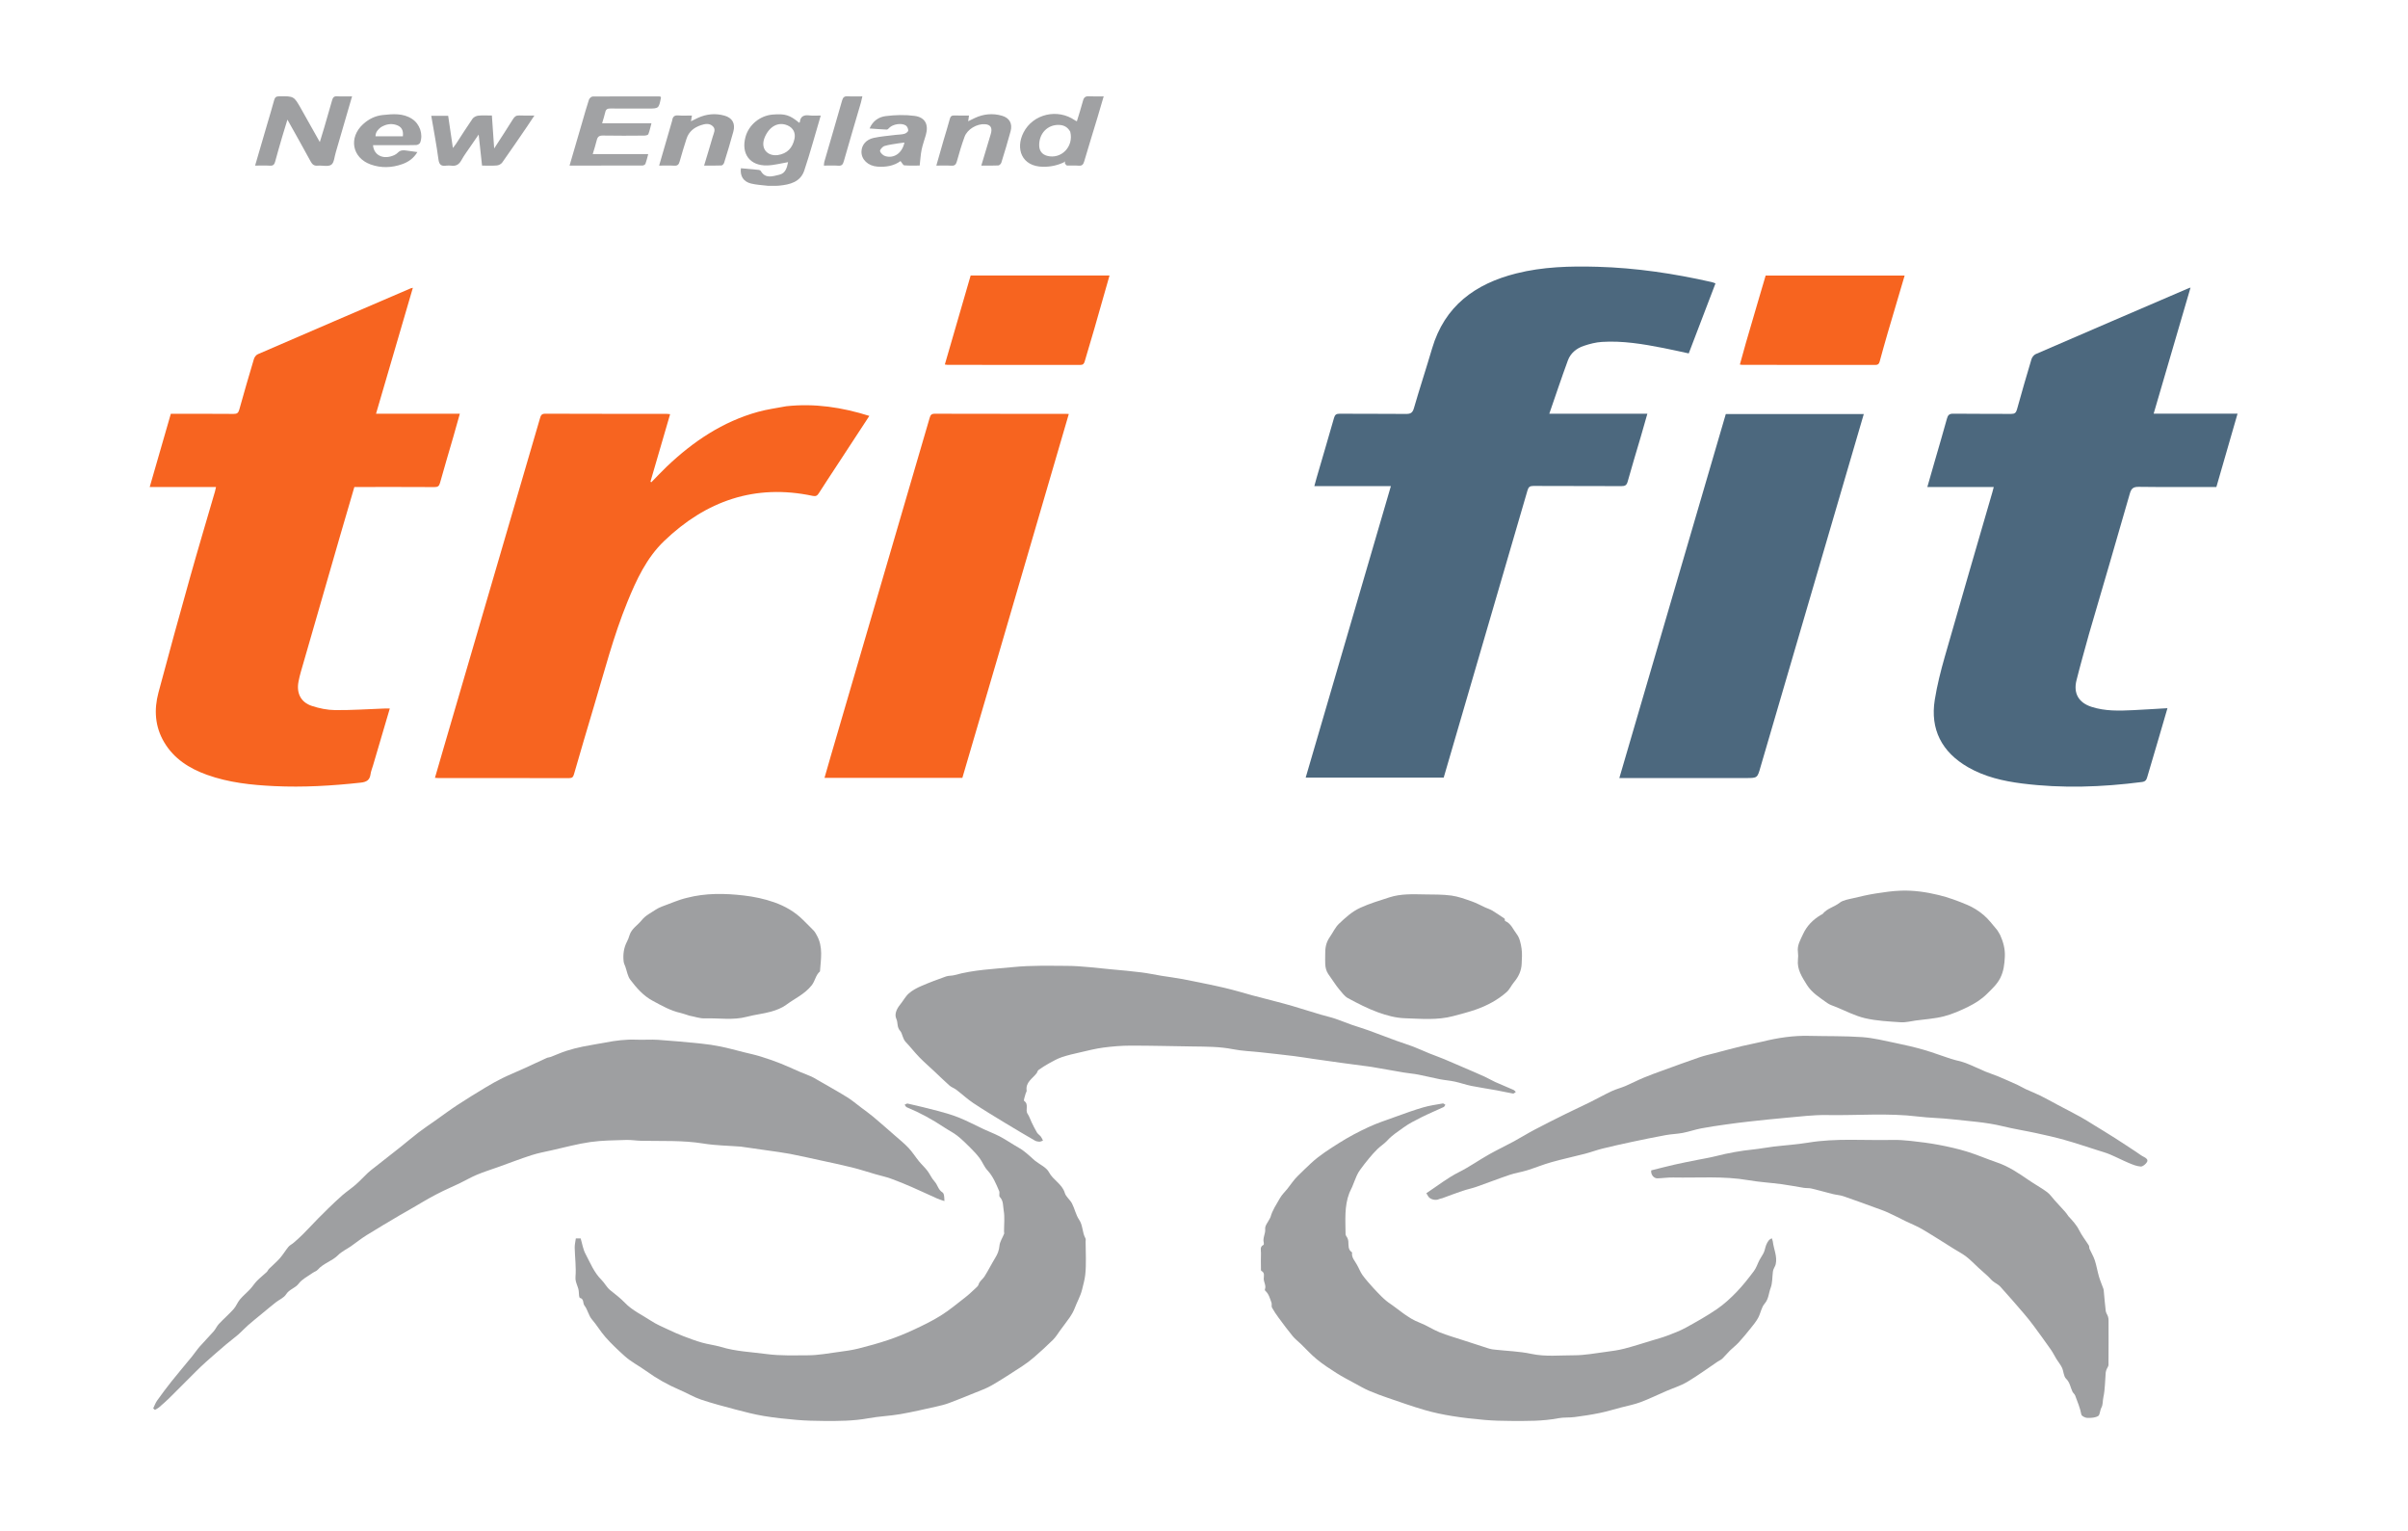 <svg version="1.1" id="Layer_1" xmlns="http://www.w3.org/2000/svg" xmlns:xlink="http://www.w3.org/1999/xlink" x="0px" y="0px"
	 width="100%" viewBox="0 0 2502 1590" enable-background="new 0 0 2502 1590" xml:space="preserve">
<path fill="#4C687E" opacity="1" stroke="none" 
	d="
M1535.443,686.472 
	C1523.567,727.07 1511.839,767.292 1500.052,807.718 
	C1452.296,807.718 1404.745,807.718 1356.649,807.718 
	C1386.174,706.742 1415.604,606.09 1445.187,504.916 
	C1418.585,504.916 1392.48,504.916 1365.651,504.916 
	C1366.526,501.703 1367.206,499.04 1367.975,496.404 
	C1374.025,475.653 1380.161,454.927 1386.083,434.14 
	C1387.012,430.88 1388.337,429.718 1391.87,429.747 
	C1414.868,429.931 1437.87,429.712 1460.867,429.948 
	C1465.556,429.997 1467.7,428.872 1469.102,424.025 
	C1475.104,403.272 1481.872,382.742 1487.974,362.016 
	C1500.978,317.85 1532.672,294.799 1575.375,284.022 
	C1603.107,277.023 1631.394,276.32 1659.74,277.105 
	C1699.975,278.218 1739.604,284.155 1778.812,293.072 
	C1779.91,293.322 1780.951,293.815 1782.46,294.352 
	C1773.182,318.624 1764.001,342.646 1754.659,367.09 
	C1745.819,365.198 1737.124,363.205 1728.374,361.491 
	C1707.269,357.357 1686.055,353.786 1664.451,355.152 
	C1658.075,355.555 1651.631,357.222 1645.545,359.276 
	C1638.048,361.806 1631.867,366.794 1629.089,374.358 
	C1622.461,392.398 1616.39,410.642 1609.771,429.735 
	C1644.469,429.735 1677.693,429.735 1711.674,429.735 
	C1709.252,438.208 1707.071,446.001 1704.795,453.766 
	C1700.26,469.241 1695.512,484.657 1691.217,500.199 
	C1690.156,504.039 1688.49,504.957 1684.719,504.937 
	C1654.22,504.777 1623.719,504.923 1593.221,504.75 
	C1589.5,504.729 1588.116,505.973 1587.124,509.388 
	C1570.02,568.312 1552.792,627.2 1535.443,686.472 
z"/>
<path fill="#F76420" opacity="1" stroke="none" 
	d="
M212.983,505.847 
	C193.838,505.847 175.192,505.847 155.56,505.847 
	C162.911,480.356 170.108,455.403 177.48,429.84 
	C179.201,429.84 180.986,429.84 182.772,429.84 
	C202.767,429.84 222.763,429.745 242.756,429.931 
	C246.23,429.963 247.658,428.939 248.588,425.598 
	C253.492,407.984 258.579,390.418 263.831,372.905 
	C264.405,370.988 266.09,368.706 267.846,367.945 
	C320.787,345.013 373.801,322.249 426.808,299.47 
	C427.248,299.281 427.748,299.232 428.981,298.934 
	C416.196,342.629 403.537,385.89 390.702,429.755 
	C419.856,429.755 448.421,429.755 477.786,429.755 
	C475.365,438.339 473.17,446.286 470.88,454.206 
	C466.308,470.018 461.568,485.783 457.176,501.644 
	C456.237,505.035 454.804,505.953 451.381,505.932 
	C425.555,505.777 399.728,505.847 373.901,505.847 
	C372.085,505.847 370.269,505.847 368.197,505.847 
	C363.274,522.665 358.382,539.217 353.586,555.796 
	C339.914,603.064 326.271,650.34 312.654,697.624 
	C311.642,701.135 310.768,704.703 310.106,708.296 
	C307.938,720.067 312.598,729.461 323.966,733.234 
	C331.746,735.816 340.186,737.528 348.35,737.605 
	C365.304,737.765 382.27,736.572 399.232,735.954 
	C401.024,735.888 402.821,735.945 405.01,735.945 
	C399.132,755.9 393.359,775.495 387.588,795.091 
	C386.696,798.121 385.421,801.102 385.004,804.197 
	C384.175,810.34 380.782,812.283 374.825,812.938 
	C344.983,816.216 315.099,817.965 285.089,816.548 
	C261.26,815.422 237.603,812.928 214.971,804.776 
	C196.698,798.193 180.79,788.19 170.595,771.006 
	C160.949,754.745 159.901,737.151 164.651,719.34 
	C175.315,679.356 186.305,639.457 197.494,599.617 
	C205.854,569.849 214.736,540.227 223.37,510.536 
	C223.771,509.158 224.023,507.737 224.457,505.847 
	C220.439,505.847 216.96,505.847 212.983,505.847 
z"/>
<path fill="#4C687E" opacity="1" stroke="none" 
	d="
M2170.538,658.552 
	C2166.081,674.811 2161.561,690.642 2157.556,706.602 
	C2154.179,720.056 2159.71,729.821 2173.016,734.165 
	C2187.204,738.796 2201.909,738.354 2216.568,737.644 
	C2228.177,737.081 2239.776,736.319 2252.07,735.606 
	C2248.509,747.81 2245.155,759.391 2241.749,770.957 
	C2238.181,783.077 2234.496,795.164 2231.014,807.309 
	C2230.158,810.294 2229.067,811.819 2225.5,812.281 
	C2184.046,817.64 2142.545,819.085 2101,813.814 
	C2081.449,811.334 2062.319,806.952 2044.97,796.993 
	C2017.551,781.254 2005.395,757.512 2010.299,726.92 
	C2012.713,711.86 2016.488,696.944 2020.675,682.256 
	C2036.948,625.178 2053.635,568.218 2070.161,511.212 
	C2070.615,509.648 2070.998,508.062 2071.573,505.881 
	C2048.45,505.881 2025.874,505.881 2002.571,505.881 
	C2005.171,496.809 2007.573,488.383 2009.999,479.965 
	C2014.328,464.948 2018.789,449.968 2022.922,434.899 
	C2023.958,431.124 2025.355,429.65 2029.603,429.712 
	C2049.594,430.002 2069.594,429.738 2089.587,429.934 
	C2093.283,429.97 2094.742,428.795 2095.712,425.289 
	C2100.544,407.825 2105.57,390.413 2110.789,373.062 
	C2111.402,371.026 2113.269,368.643 2115.163,367.822 
	C2167.648,345.077 2220.211,322.513 2272.764,299.925 
	C2273.511,299.604 2274.288,299.352 2276.047,298.697 
	C2263.197,342.618 2250.553,385.835 2237.726,429.679 
	C2266.796,429.679 2295.339,429.679 2324.893,429.679 
	C2317.427,455.536 2310.179,480.638 2302.9,505.848 
	C2275.789,505.848 2249.135,506.045 2222.488,505.688 
	C2216.873,505.613 2214.575,507.075 2212.999,512.583 
	C2199.092,561.171 2184.844,609.662 2170.538,658.552 
z"/>
<path fill="#F76420" opacity="1" stroke="none" 
	d="
M816.93,421.966 
	C846.643,418.745 874.99,423.083 903.278,432.011 
	C891.501,450.001 880.027,467.526 868.555,485.053 
	C862.631,494.105 856.633,503.11 850.841,512.246 
	C849.23,514.787 847.792,515.789 844.508,515.09 
	C784.437,502.303 733.482,520.301 690.056,561.965 
	C671.801,579.479 661.323,602.119 651.893,625.192 
	C637.457,660.514 627.996,697.431 617.05,733.868 
	C610.022,757.264 603.177,780.715 596.396,804.183 
	C595.58,807.007 594.613,808.247 591.391,808.239 
	C545.906,808.122 500.42,808.16 454.934,808.151 
	C454.117,808.151 453.3,808.041 451.922,807.941 
	C455.133,796.895 458.253,786.109 461.404,775.333 
	C494.626,661.738 527.855,548.145 561.059,434.545 
	C561.882,431.73 562.534,429.707 566.482,429.725 
	C608.468,429.912 650.455,429.838 692.442,429.854 
	C693.563,429.854 694.685,430.045 696.279,430.19 
	C689.414,453.743 682.637,476.99 675.861,500.236 
	C676.155,500.471 676.449,500.705 676.743,500.939 
	C682.08,495.506 687.266,489.916 692.778,484.668 
	C720.147,458.613 750.836,437.952 787.672,427.772 
	C797.088,425.17 806.868,423.886 816.93,421.966 
z"/>
<path fill="#9E9FA1" opacity="1" stroke="none" 
	d="
M170.841,1456.921 
	C168.686,1458.674 166.982,1460.445 165.089,1461.983 
	C163.853,1462.988 162.342,1463.655 160.953,1464.473 
	C160.369,1463.941 159.784,1463.408 159.199,1462.876 
	C160.513,1460.192 161.494,1457.271 163.205,1454.87 
	C168.08,1448.025 173.105,1441.274 178.345,1434.705 
	C185.256,1426.041 192.462,1417.612 199.473,1409.026 
	C202.243,1405.634 204.655,1401.939 207.539,1398.654 
	C212.25,1393.289 217.319,1388.238 222.025,1382.868 
	C224.084,1380.517 225.321,1377.427 227.453,1375.163 
	C232.413,1369.899 237.917,1365.137 242.747,1359.764 
	C245.378,1356.836 246.744,1352.791 249.293,1349.765 
	C252.56,1345.887 256.555,1342.634 260.021,1338.911 
	C262.512,1336.236 264.443,1333.03 266.999,1330.43 
	C270.174,1327.199 273.785,1324.401 277.103,1321.302 
	C278.072,1320.396 278.536,1318.959 279.482,1318.017 
	C283.232,1314.283 287.33,1310.867 290.821,1306.913 
	C294.075,1303.226 296.567,1298.876 299.709,1295.078 
	C301.134,1293.356 303.411,1292.368 305.137,1290.859 
	C308.401,1288.008 311.664,1285.138 314.716,1282.066 
	C320.083,1276.665 325.261,1271.077 330.575,1265.623 
	C334.009,1262.098 337.492,1258.617 341.046,1255.213 
	C345.876,1250.589 350.661,1245.903 355.714,1241.532 
	C360.237,1237.621 365.266,1234.293 369.762,1230.354 
	C374.19,1226.473 378.162,1222.076 382.463,1218.044 
	C384.658,1215.987 387.119,1214.211 389.49,1212.347 
	C398.476,1205.279 407.505,1198.265 416.459,1191.157 
	C422.678,1186.221 428.692,1181.019 435.002,1176.204 
	C440.607,1171.928 446.493,1168.019 452.256,1163.95 
	C459.951,1158.517 467.508,1152.875 475.379,1147.71 
	C484.953,1141.428 494.731,1135.449 504.539,1129.534 
	C510.224,1126.104 516.022,1122.814 521.983,1119.9 
	C529.237,1116.354 536.738,1113.318 544.091,1109.972 
	C552.109,1106.325 560.065,1102.542 568.088,1098.905 
	C569.368,1098.325 570.908,1098.342 572.234,1097.836 
	C577.645,1095.77 582.931,1093.337 588.431,1091.556 
	C594.031,1089.743 599.781,1088.311 605.549,1087.119 
	C613.33,1085.511 621.209,1084.388 629.013,1082.885 
	C639.707,1080.824 650.426,1079.477 661.368,1079.939 
	C668.854,1080.256 676.392,1079.583 683.857,1080.088 
	C698.702,1081.094 713.527,1082.476 728.333,1083.968 
	C735.248,1084.664 742.161,1085.687 748.966,1087.09 
	C757.029,1088.752 764.977,1090.973 772.971,1092.969 
	C778.794,1094.422 784.685,1095.663 790.412,1097.432 
	C797.324,1099.567 804.175,1101.96 810.907,1104.61 
	C817.757,1107.306 824.414,1110.487 831.188,1113.383 
	C835.02,1115.021 838.947,1116.44 842.77,1118.098 
	C844.658,1118.916 846.43,1120.015 848.218,1121.048 
	C858.866,1127.199 869.62,1133.177 880.094,1139.61 
	C885.265,1142.786 889.926,1146.794 894.795,1150.456 
	C899.033,1153.641 903.373,1156.709 907.429,1160.113 
	C914.904,1166.385 922.228,1172.838 929.567,1179.27 
	C934.451,1183.55 939.563,1187.631 943.999,1192.342 
	C948.017,1196.61 951.154,1201.694 954.876,1206.259 
	C957.648,1209.66 960.962,1212.633 963.615,1216.115 
	C966.32,1219.668 968.048,1224.045 971.057,1227.264 
	C974.266,1230.698 974.776,1235.796 979.243,1238.562 
	C981.067,1239.691 981.178,1243.588 981.287,1247.585 
	C978.756,1246.703 976.15,1245.992 973.71,1244.907 
	C965.006,1241.039 956.41,1236.927 947.675,1233.13 
	C940.455,1229.993 933.176,1226.955 925.774,1224.284 
	C920.596,1222.415 915.157,1221.272 909.852,1219.742 
	C901.648,1217.375 893.528,1214.674 885.246,1212.624 
	C873.935,1209.825 862.513,1207.476 851.127,1204.987 
	C841.031,1202.78 830.954,1200.469 820.804,1198.538 
	C813.163,1197.084 805.424,1196.131 797.722,1195.005 
	C789.111,1193.747 780.491,1192.547 771.875,1191.32 
	C771.219,1191.227 770.569,1191.073 769.91,1191.022 
	C756.851,1190.006 743.647,1189.888 730.764,1187.795 
	C709.362,1184.319 687.897,1185.393 666.436,1184.966 
	C661.149,1184.861 655.856,1183.911 650.589,1184.085 
	C638.182,1184.493 625.668,1184.498 613.422,1186.243 
	C599.959,1188.161 586.737,1191.799 573.43,1194.776 
	C566.277,1196.376 559.022,1197.717 552.068,1199.962 
	C540.707,1203.63 529.557,1207.95 518.312,1211.979 
	C510.743,1214.692 503.041,1217.083 495.628,1220.17 
	C489.39,1222.767 483.519,1226.235 477.418,1229.177 
	C471.752,1231.91 465.948,1234.359 460.294,1237.115 
	C455.342,1239.529 450.456,1242.091 445.646,1244.776 
	C440.023,1247.915 434.526,1251.278 428.954,1254.507 
	C424.469,1257.106 419.915,1259.586 415.46,1262.234 
	C403.879,1269.118 392.245,1275.921 380.815,1283.049 
	C375.215,1286.542 370.06,1290.74 364.632,1294.518 
	C360.223,1297.587 355.08,1299.884 351.382,1303.629 
	C345.111,1309.979 336.026,1312.128 330.138,1318.889 
	C328.827,1320.394 326.523,1320.99 324.823,1322.209 
	C319.883,1325.754 313.93,1328.583 310.421,1333.237 
	C306.741,1338.116 300.566,1339.133 297.245,1344.445 
	C294.977,1348.071 290.069,1350.002 286.463,1352.845 
	C281.79,1356.53 277.23,1360.358 272.638,1364.144 
	C267.632,1368.27 262.558,1372.32 257.677,1376.59 
	C254.148,1379.677 251.009,1383.211 247.471,1386.288 
	C243.412,1389.817 239.023,1392.965 234.923,1396.451 
	C227.959,1402.373 221.059,1408.374 214.23,1414.452 
	C210.455,1417.811 206.815,1421.33 203.226,1424.889 
	C194.982,1433.062 186.81,1441.307 178.603,1449.516 
	C176.151,1451.969 173.677,1454.399 170.841,1456.921 
z"/>
<path fill="#F7641F" opacity="1" stroke="none" 
	d="
M1037.83,678.795 
	C1025.141,722.075 1012.553,764.966 999.933,807.967 
	C952.256,807.967 904.821,807.967 856.694,807.967 
	C859.019,799.876 861.211,792.122 863.474,784.39 
	C897.643,667.624 931.832,550.865 965.94,434.082 
	C966.792,431.164 967.75,429.744 971.196,429.754 
	C1016.51,429.885 1061.825,429.841 1107.139,429.848 
	C1107.957,429.848 1108.775,429.925 1110.528,430.013 
	C1086.253,513.07 1062.092,595.737 1037.83,678.795 
z"/>
<path fill="#4C687E" opacity="1" stroke="none" 
	d="
M1829.329,796.373 
	C1826.022,808.158 1826.022,808.158 1814.374,808.158 
	C1772.541,808.158 1730.708,808.158 1688.875,808.158 
	C1687.063,808.158 1685.251,808.158 1682.552,808.158 
	C1719.524,681.79 1756.329,555.991 1793.173,430.056 
	C1840.854,430.056 1888.302,430.056 1936.55,430.056 
	C1900.778,552.298 1865.121,674.145 1829.329,796.373 
z"/>
<path fill="#9E9FA1" opacity="1" stroke="none" 
	d="
M1409.98,1313.839 
	C1412.084,1317.463 1413.402,1321.271 1415.655,1324.406 
	C1419.038,1329.111 1423.001,1333.412 1426.862,1337.755 
	C1429.706,1340.953 1432.778,1343.947 1435.76,1347.022 
	C1436.335,1347.615 1436.943,1348.181 1437.573,1348.716 
	C1439.275,1350.164 1440.881,1351.761 1442.729,1352.993 
	C1453.41,1360.117 1462.74,1369.219 1475.11,1373.894 
	C1482.203,1376.574 1488.63,1380.989 1495.677,1383.83 
	C1503.605,1387.028 1511.887,1389.353 1520.026,1392.021 
	C1529.109,1394.999 1538.188,1397.989 1547.308,1400.849 
	C1549.329,1401.483 1551.501,1401.7 1553.623,1401.935 
	C1566.115,1403.32 1578.83,1403.642 1591.054,1406.263 
	C1605.903,1409.447 1620.681,1407.706 1635.444,1407.749 
	C1646.453,1407.78 1657.484,1405.637 1668.474,1404.219 
	C1674.921,1403.387 1681.418,1402.506 1687.695,1400.883 
	C1697.586,1398.326 1707.318,1395.146 1717.105,1392.189 
	C1722.21,1390.647 1727.386,1389.271 1732.358,1387.37 
	C1738.859,1384.885 1745.457,1382.443 1751.535,1379.11 
	C1762.599,1373.042 1773.653,1366.831 1784.054,1359.718 
	C1791.418,1354.681 1798.128,1348.475 1804.348,1342.036 
	C1810.888,1335.267 1816.738,1327.78 1822.404,1320.242 
	C1824.923,1316.889 1826.174,1312.601 1828.15,1308.815 
	C1829.555,1306.125 1831.443,1303.67 1832.685,1300.916 
	C1833.779,1298.491 1834.131,1295.742 1835.087,1293.242 
	C1835.752,1291.5 1836.723,1289.811 1837.867,1288.338 
	C1838.6,1287.394 1839.895,1286.885 1840.939,1286.181 
	C1841.315,1287.338 1841.896,1288.471 1842.035,1289.656 
	C1842.95,1297.493 1846.828,1304.974 1845.028,1313.116 
	C1844.629,1314.923 1843.489,1316.557 1842.789,1318.311 
	C1842.435,1319.198 1842.208,1320.162 1842.088,1321.112 
	C1841.375,1326.709 1841.717,1332.7 1839.753,1337.807 
	C1837.687,1343.178 1837.791,1349.199 1833.496,1354.144 
	C1830.098,1358.055 1829.355,1364.154 1826.755,1368.911 
	C1824.535,1372.974 1821.475,1376.61 1818.56,1380.254 
	C1814.68,1385.104 1810.725,1389.912 1806.524,1394.482 
	C1803.766,1397.483 1800.426,1399.94 1797.514,1402.811 
	C1794.767,1405.519 1792.348,1408.565 1789.565,1411.233 
	C1788.218,1412.524 1786.331,1413.234 1784.749,1414.297 
	C1774.234,1421.364 1764.013,1428.922 1753.132,1435.368 
	C1746.255,1439.441 1738.387,1441.83 1730.989,1445.035 
	C1722.173,1448.854 1713.525,1453.112 1704.538,1456.468 
	C1697.999,1458.91 1691.033,1460.209 1684.252,1461.997 
	C1676.848,1463.948 1669.504,1466.193 1662.014,1467.728 
	C1653.43,1469.486 1644.74,1470.802 1636.047,1471.928 
	C1630.481,1472.65 1624.709,1472.075 1619.232,1473.132 
	C1602.924,1476.279 1586.468,1476.017 1570.018,1475.947 
	C1560.905,1475.908 1551.762,1475.688 1542.688,1474.909 
	C1531.335,1473.934 1519.981,1472.656 1508.734,1470.845 
	C1499.215,1469.312 1489.702,1467.338 1480.45,1464.653 
	C1467.575,1460.915 1454.915,1456.419 1442.222,1452.074 
	C1435.546,1449.788 1428.892,1447.371 1422.422,1444.568 
	C1417.293,1442.346 1412.422,1439.512 1407.502,1436.829 
	C1401.179,1433.382 1394.756,1430.075 1388.68,1426.227 
	C1381.685,1421.796 1374.711,1417.222 1368.306,1412.001 
	C1362.377,1407.169 1357.227,1401.385 1351.704,1396.051 
	C1348.872,1393.316 1345.651,1390.914 1343.173,1387.895 
	C1338.065,1381.673 1333.263,1375.192 1328.483,1368.709 
	C1326.003,1365.346 1323.633,1361.863 1321.634,1358.204 
	C1320.876,1356.816 1321.7,1354.632 1321.11,1353.073 
	C1319.464,1348.723 1318.429,1344 1314.656,1340.729 
	C1314.342,1340.457 1314.099,1339.71 1314.245,1339.359 
	C1315.869,1335.46 1313.102,1332.045 1313.078,1328.31 
	C1313.059,1325.444 1314.458,1321.998 1310.57,1320.086 
	C1310.02,1319.816 1310.175,1317.921 1310.166,1316.777 
	C1310.128,1311.779 1309.998,1306.773 1310.205,1301.783 
	C1310.33,1298.763 1308.661,1295.078 1312.788,1293.108 
	C1313.191,1292.915 1313.305,1291.49 1313.103,1290.76 
	C1311.744,1285.844 1315.085,1281.499 1314.563,1276.414 
	C1314.221,1273.081 1317.579,1269.368 1319.284,1265.827 
	C1319.558,1265.259 1319.963,1264.732 1320.127,1264.136 
	C1322.086,1257.007 1326.208,1251.045 1329.806,1244.713 
	C1332.013,1240.828 1335.011,1238.072 1337.658,1234.806 
	C1341.137,1230.515 1344.114,1225.735 1348.023,1221.895 
	C1352.708,1217.294 1357.439,1212.63 1362.254,1208.187 
	C1371.298,1199.841 1381.485,1193.473 1391.659,1187.048 
	C1401.316,1180.95 1411.507,1175.57 1421.877,1170.77 
	C1431.212,1166.449 1441.068,1163.229 1450.769,1159.734 
	C1460.012,1156.405 1469.259,1153.022 1478.684,1150.283 
	C1485.35,1148.347 1492.306,1147.385 1499.164,1146.168 
	C1499.937,1146.031 1500.918,1147.064 1501.802,1147.555 
	C1501.217,1148.357 1500.807,1149.534 1500.018,1149.903 
	C1492.468,1153.44 1484.742,1156.617 1477.291,1160.346 
	C1470.741,1163.625 1464.093,1166.948 1458.2,1171.231 
	C1452.5,1175.373 1446.444,1179.16 1441.598,1184.521 
	C1438.544,1187.899 1434.502,1190.364 1431.211,1193.555 
	C1427.946,1196.721 1424.959,1200.194 1422.048,1203.697 
	C1418.948,1207.426 1415.999,1211.288 1413.147,1215.21 
	C1411.772,1217.099 1410.589,1219.178 1409.639,1221.313 
	C1407.956,1225.099 1406.562,1229.012 1404.959,1232.835 
	C1404.052,1234.996 1402.831,1237.03 1401.993,1239.214 
	C1396.666,1253.09 1397.997,1267.611 1398.095,1281.989 
	C1398.104,1283.393 1399.535,1284.752 1400.145,1286.199 
	C1400.572,1287.21 1400.875,1288.324 1400.972,1289.414 
	C1401.336,1293.492 1400.413,1297.962 1404.695,1300.752 
	C1404.806,1300.824 1404.891,1301.054 1404.87,1301.192 
	C1404.106,1306.259 1407.769,1309.646 1409.98,1313.839 
z"/>
<path fill="#9E9FA1" opacity="1" stroke="none" 
	d="
M1075.287,1205.554 
	C1080.467,1209.678 1087.273,1212.544 1089.908,1217.589 
	C1094.225,1225.853 1103.562,1229.717 1106.353,1239.085 
	C1107.554,1243.114 1111.814,1246.127 1113.834,1250.04 
	C1116.649,1255.493 1117.852,1261.909 1121.234,1266.906 
	C1125.316,1272.939 1124.387,1280.254 1127.816,1286.266 
	C1128.327,1287.162 1127.994,1288.557 1127.995,1289.722 
	C1128.004,1301.221 1128.843,1312.811 1127.607,1324.175 
	C1127.073,1329.086 1125.55,1334.546 1124.313,1339.558 
	C1122.622,1346.41 1119.155,1352.224 1116.767,1358.567 
	C1115.509,1361.909 1113.599,1365.322 1111.396,1368.513 
	C1108.246,1373.075 1104.754,1377.449 1101.501,1381.964 
	C1099.113,1385.279 1096.954,1388.859 1094.082,1391.703 
	C1087.83,1397.895 1081.299,1403.82 1074.663,1409.602 
	C1070.792,1412.974 1066.66,1416.109 1062.361,1418.913 
	C1051.846,1425.769 1041.333,1432.658 1030.483,1438.957 
	C1024.792,1442.261 1018.435,1444.45 1012.306,1446.964 
	C1003.615,1450.529 994.905,1454.06 986.105,1457.343 
	C982.073,1458.847 977.851,1459.921 973.64,1460.851 
	C960.926,1463.661 948.241,1466.679 935.42,1468.898 
	C924.503,1470.788 913.313,1471.14 902.424,1473.149 
	C886.872,1476.019 871.24,1476.09 855.569,1475.954 
	C846.456,1475.874 837.317,1475.685 828.244,1474.911 
	C816.658,1473.922 805.055,1472.72 793.592,1470.813 
	C783.744,1469.175 774.021,1466.646 764.352,1464.099 
	C752.223,1460.906 740.066,1457.705 728.19,1453.708 
	C720.834,1451.231 714.064,1447.067 706.879,1444.019 
	C694.178,1438.63 682.263,1431.947 671.076,1423.864 
	C663.896,1418.676 655.784,1414.608 649.253,1408.741 
	C642.247,1402.448 635.32,1395.972 628.984,1388.764 
	C623.888,1382.966 620.09,1376.324 615.075,1370.55 
	C611.582,1366.53 610.62,1360.364 607.291,1356.13 
	C605.336,1353.644 607.066,1349.215 602.551,1348.138 
	C601.735,1347.944 601.436,1344.328 601.417,1342.288 
	C601.365,1336.766 597.448,1332.451 597.953,1326.349 
	C598.784,1316.31 597.344,1306.097 597.128,1295.951 
	C597.062,1292.858 597.872,1289.745 598.321,1286.33 
	C600.092,1286.33 601.811,1286.33 603.319,1286.33 
	C604.979,1291.86 605.772,1297.592 608.332,1302.38 
	C613.323,1311.716 617.128,1321.697 625.071,1329.535 
	C628.183,1332.605 630.338,1337.126 634.071,1340.152 
	C639.218,1344.323 644.597,1348.322 649.147,1353.091 
	C657.016,1361.338 667.321,1365.868 676.552,1372 
	C682,1375.618 688.185,1378.16 694.138,1380.976 
	C699.358,1383.445 704.646,1385.807 710.033,1387.878 
	C716.447,1390.344 722.915,1392.749 729.517,1394.625 
	C735.967,1396.457 742.74,1397.177 749.152,1399.11 
	C764.668,1403.787 780.703,1404.351 796.582,1406.475 
	C810.997,1408.404 825.219,1407.765 839.485,1407.759 
	C850.154,1407.754 860.838,1405.673 871.484,1404.271 
	C878.271,1403.377 885.104,1402.453 891.731,1400.799 
	C902.203,1398.186 912.639,1395.301 922.868,1391.867 
	C931.738,1388.889 940.468,1385.353 948.953,1381.402 
	C958.676,1376.874 968.418,1372.19 977.488,1366.514 
	C986.365,1360.96 994.482,1354.168 1002.783,1347.726 
	C1006.6,1344.765 1010.103,1341.39 1013.659,1338.106 
	C1014.87,1336.988 1016.35,1335.728 1016.763,1334.266 
	C1017.789,1330.634 1021.04,1328.841 1022.849,1325.996 
	C1026.892,1319.64 1030.223,1312.833 1034.169,1306.41 
	C1036.571,1302.501 1038.075,1298.698 1038.491,1293.935 
	C1038.86,1289.703 1041.676,1285.698 1043.304,1281.551 
	C1043.564,1280.89 1043.223,1280.008 1043.221,1279.228 
	C1043.204,1271.896 1044.117,1264.402 1042.865,1257.289 
	C1042.061,1252.719 1042.783,1247.312 1038.804,1243.271 
	C1037.706,1242.156 1038.95,1239.038 1038.182,1237.239 
	C1034.919,1229.599 1031.835,1221.918 1025.958,1215.597 
	C1022.617,1212.004 1020.856,1206.994 1017.88,1202.998 
	C1014.994,1199.121 1011.613,1195.575 1008.179,1192.155 
	C1003.814,1187.808 999.422,1183.422 994.585,1179.637 
	C990.367,1176.335 985.436,1173.961 980.959,1170.97 
	C968.674,1162.764 955.766,1155.753 942.106,1150.106 
	C941.183,1149.724 940.651,1148.396 939.936,1147.508 
	C940.996,1147.076 942.185,1146.087 943.096,1146.297 
	C953.781,1148.766 964.474,1151.227 975.06,1154.08 
	C982.474,1156.078 989.908,1158.228 997.003,1161.122 
	C1005.565,1164.613 1013.752,1169.014 1022.148,1172.921 
	C1027.551,1175.436 1033.168,1177.519 1038.448,1180.26 
	C1043.7,1182.987 1048.66,1186.281 1053.73,1189.354 
	C1057.103,1191.397 1060.628,1193.249 1063.756,1195.62 
	C1067.693,1198.606 1071.294,1202.036 1075.287,1205.554 
z"/>
<path fill="#9E9FA1" opacity="1" stroke="none" 
	d="
M1077.167,1114.698 
	C1072.738,1120.422 1065.45,1124.162 1066.718,1132.827 
	C1066.856,1133.766 1065.944,1134.821 1065.692,1135.864 
	C1065.053,1138.506 1063.282,1142.947 1064.135,1143.539 
	C1069.376,1147.176 1064.961,1152.885 1067.704,1156.926 
	C1069.533,1159.619 1070.486,1162.896 1071.944,1165.855 
	C1073.689,1169.394 1075.391,1172.973 1077.436,1176.336 
	C1078.454,1178.011 1080.34,1179.133 1081.568,1180.712 
	C1082.495,1181.902 1083.002,1183.421 1083.695,1184.793 
	C1082.385,1185.195 1081.062,1185.956 1079.77,1185.906 
	C1078.181,1185.845 1076.442,1185.41 1075.071,1184.614 
	C1065.04,1178.788 1055.029,1172.923 1045.12,1166.893 
	C1033.782,1159.994 1022.392,1153.159 1011.345,1145.812 
	C1005.128,1141.678 999.62,1136.49 993.666,1131.942 
	C991.479,1130.273 988.639,1129.409 986.598,1127.609 
	C981.178,1122.831 976.042,1117.731 970.771,1112.783 
	C965.608,1107.936 960.221,1103.307 955.292,1098.233 
	C950.327,1093.123 945.952,1087.442 941.037,1082.279 
	C937.779,1078.857 937.67,1073.427 935.277,1070.767 
	C931.694,1066.783 933.191,1062.29 931.325,1058.31 
	C929.113,1053.59 931.607,1047.955 935.24,1043.533 
	C938.389,1039.702 940.729,1035.047 944.373,1031.827 
	C948.08,1028.552 952.749,1026.139 957.343,1024.146 
	C965.723,1020.512 974.306,1017.318 982.919,1014.262 
	C985.657,1013.291 988.847,1013.666 991.678,1012.877 
	C1011.849,1007.252 1032.58,1006.53 1053.263,1004.479 
	C1071.71,1002.649 1089.999,1003.206 1108.315,1003.261 
	C1124.035,1003.308 1139.754,1005.547 1155.462,1006.939 
	C1165.699,1007.846 1175.939,1008.793 1186.135,1010.064 
	C1193.093,1010.932 1199.969,1012.441 1206.896,1013.571 
	C1214.26,1014.772 1221.679,1015.664 1229.006,1017.051 
	C1240.573,1019.241 1252.094,1021.68 1263.613,1024.116 
	C1269.118,1025.281 1274.595,1026.599 1280.045,1028 
	C1285.464,1029.393 1290.834,1030.975 1296.224,1032.48 
	C1297.808,1032.922 1299.377,1033.421 1300.968,1033.836 
	C1309.268,1036.001 1317.58,1038.124 1325.875,1040.309 
	C1331.515,1041.795 1337.165,1043.255 1342.756,1044.912 
	C1352.635,1047.839 1362.46,1050.952 1372.333,1053.899 
	C1377.275,1055.375 1382.341,1056.456 1387.231,1058.079 
	C1392.99,1059.99 1398.585,1062.388 1404.313,1064.401 
	C1409.941,1066.379 1415.697,1067.998 1421.305,1070.026 
	C1431.146,1073.583 1440.897,1077.387 1450.724,1080.982 
	C1456.494,1083.094 1462.397,1084.848 1468.132,1087.045 
	C1473.854,1089.237 1479.415,1091.847 1485.096,1094.151 
	C1490.162,1096.206 1495.337,1097.99 1500.387,1100.079 
	C1507.505,1103.022 1514.559,1106.122 1521.629,1109.18 
	C1528.673,1112.226 1535.739,1115.227 1542.727,1118.398 
	C1546.371,1120.052 1549.798,1122.188 1553.448,1123.83 
	C1559.753,1126.667 1566.173,1129.249 1572.498,1132.044 
	C1573.466,1132.472 1574.184,1133.464 1575.017,1134.195 
	C1574.05,1134.795 1572.975,1136.034 1572.134,1135.892 
	C1566.417,1134.924 1560.769,1133.562 1555.062,1132.525 
	C1546.294,1130.932 1537.457,1129.691 1528.725,1127.927 
	C1522.931,1126.756 1517.317,1124.711 1511.533,1123.468 
	C1506.394,1122.363 1501.098,1122 1495.934,1120.989 
	C1488.505,1119.534 1481.161,1117.647 1473.728,1116.216 
	C1468.716,1115.251 1463.594,1114.872 1458.557,1114.025 
	C1447.536,1112.173 1436.542,1110.167 1425.527,1108.277 
	C1422.609,1107.777 1419.658,1107.468 1416.722,1107.076 
	C1409.016,1106.046 1401.307,1105.046 1393.605,1103.984 
	C1384.108,1102.675 1374.616,1101.335 1365.126,1099.973 
	C1358.397,1099.008 1351.694,1097.846 1344.948,1097.016 
	C1333.229,1095.575 1321.489,1094.289 1309.751,1093.001 
	C1300.197,1091.952 1290.495,1091.694 1281.108,1089.83 
	C1267.273,1087.083 1253.377,1087.172 1239.437,1086.981 
	C1217.822,1086.684 1196.209,1086.092 1174.595,1086.113 
	C1165.198,1086.122 1155.746,1086.917 1146.421,1088.141 
	C1138.321,1089.204 1130.341,1091.261 1122.356,1093.09 
	C1115.901,1094.568 1109.395,1095.998 1103.145,1098.133 
	C1098.446,1099.739 1094.032,1102.274 1089.65,1104.684 
	C1085.951,1106.719 1082.415,1109.077 1078.956,1111.503 
	C1078.15,1112.068 1077.946,1113.492 1077.167,1114.698 
z"/>
<path fill="#9E9FA1" opacity="1" stroke="none" 
	d="
M1498.511,1244.632 
	C1497.193,1245.027 1496.132,1245.062 1495.291,1245.511 
	C1491.936,1247.302 1485.961,1245.909 1484.05,1242.779 
	C1483.329,1241.597 1482.616,1240.41 1482.013,1239.413 
	C1493.291,1231.981 1503.959,1223.48 1515.895,1217.516 
	C1526.918,1212.007 1536.811,1204.901 1547.452,1198.942 
	C1555.752,1194.294 1564.37,1190.215 1572.739,1185.686 
	C1580.042,1181.733 1587.096,1177.313 1594.44,1173.443 
	C1605.214,1167.766 1616.113,1162.323 1627.026,1156.915 
	C1635.365,1152.782 1643.851,1148.943 1652.193,1144.816 
	C1659.713,1141.095 1667.032,1136.96 1674.623,1133.397 
	C1679.199,1131.25 1684.21,1130.046 1688.874,1128.061 
	C1695.156,1125.388 1701.216,1122.188 1707.514,1119.553 
	C1714.041,1116.822 1720.713,1114.429 1727.366,1112.008 
	C1740.166,1107.351 1752.958,1102.664 1765.835,1098.228 
	C1770.92,1096.477 1776.217,1095.333 1781.43,1093.965 
	C1790.919,1091.475 1800.391,1088.912 1809.923,1086.594 
	C1816.978,1084.879 1824.161,1083.686 1831.208,1081.941 
	C1847.14,1077.996 1863.219,1075.557 1879.692,1075.963 
	C1898.038,1076.416 1916.435,1075.993 1934.72,1077.259 
	C1946.484,1078.074 1958.128,1081.036 1969.746,1083.428 
	C1979.517,1085.44 1989.269,1087.683 1998.851,1090.443 
	C2008.424,1093.201 2017.746,1096.823 2027.238,1099.878 
	C2032.208,1101.478 2037.454,1102.293 2042.316,1104.144 
	C2049.339,1106.818 2056.089,1110.202 2063.027,1113.109 
	C2067.306,1114.902 2071.779,1116.232 2076.059,1118.022 
	C2082.888,1120.88 2089.655,1123.89 2096.394,1126.955 
	C2099.257,1128.257 2101.926,1129.985 2104.783,1131.303 
	C2109.884,1133.658 2115.15,1135.669 2120.184,1138.153 
	C2126.179,1141.112 2131.994,1144.435 2137.904,1147.568 
	C2145.853,1151.783 2153.87,1155.872 2161.758,1160.198 
	C2166.353,1162.718 2170.764,1165.574 2175.234,1168.319 
	C2182.646,1172.869 2190.088,1177.374 2197.425,1182.042 
	C2204.925,1186.814 2212.317,1191.756 2219.75,1196.632 
	C2222.31,1198.312 2224.72,1200.288 2227.444,1201.629 
	C2229.941,1202.859 2232.275,1204.538 2230.778,1207.07 
	C2229.498,1209.234 2226.429,1211.818 2224.303,1211.691 
	C2220.157,1211.441 2215.994,1209.72 2212.062,1208.074 
	C2205.385,1205.277 2198.952,1201.902 2192.281,1199.09 
	C2188.132,1197.341 2183.751,1196.132 2179.448,1194.767 
	C2168.019,1191.142 2156.649,1187.305 2145.116,1184.049 
	C2135.461,1181.323 2125.642,1179.136 2115.833,1177.004 
	C2104.292,1174.496 2092.589,1172.695 2081.127,1169.886 
	C2063.742,1165.626 2046.021,1164.589 2028.344,1162.6 
	C2016.578,1161.276 2004.766,1161.203 1993.118,1159.773 
	C1961.512,1155.891 1929.872,1158.776 1898.264,1158.214 
	C1884.132,1157.962 1869.945,1159.847 1855.808,1161.055 
	C1842.787,1162.168 1829.792,1163.604 1816.801,1165.028 
	C1808.854,1165.899 1800.921,1166.922 1793.006,1168.05 
	C1784.49,1169.265 1775.958,1170.455 1767.516,1172.085 
	C1761.095,1173.324 1754.859,1175.524 1748.438,1176.761 
	C1742.622,1177.881 1736.613,1177.983 1730.784,1179.051 
	C1718.979,1181.215 1707.219,1183.633 1695.478,1186.128 
	C1685.267,1188.298 1675.073,1190.571 1664.942,1193.081 
	C1658.918,1194.574 1653.079,1196.804 1647.069,1198.365 
	C1635.394,1201.396 1623.579,1203.912 1611.972,1207.175 
	C1603.397,1209.586 1595.117,1213.023 1586.599,1215.662 
	C1580.732,1217.48 1574.555,1218.333 1568.744,1220.292 
	C1557.161,1224.197 1545.768,1228.66 1534.228,1232.699 
	C1529.471,1234.364 1524.48,1235.354 1519.7,1236.962 
	C1512.707,1239.315 1505.809,1241.948 1498.511,1244.632 
z"/>
<path fill="#9E9FA1" opacity="1" stroke="none" 
	d="
M2149.153,1263.287 
	C2153.455,1267.964 2157.545,1272.258 2160.327,1277.864 
	C2163.082,1283.413 2167.055,1288.35 2170.347,1293.646 
	C2170.942,1294.605 2170.606,1296.103 2171.085,1297.181 
	C2172.861,1301.176 2175.218,1304.962 2176.57,1309.085 
	C2178.376,1314.591 2179.266,1320.392 2180.896,1325.965 
	C2182.161,1330.289 2183.964,1334.454 2185.51,1338.697 
	C2185.678,1339.157 2185.782,1339.654 2185.828,1340.142 
	C2186.517,1347.356 2187.06,1354.588 2187.954,1361.776 
	C2188.197,1363.728 2189.596,1365.513 2190.255,1367.446 
	C2190.668,1368.659 2190.858,1370.004 2190.862,1371.291 
	C2190.901,1386.787 2190.942,1402.283 2190.8,1417.778 
	C2190.786,1419.252 2189.475,1420.687 2188.895,1422.19 
	C2188.448,1423.347 2188.006,1424.566 2187.901,1425.786 
	C2187.166,1434.33 2187.284,1443.048 2185.487,1451.354 
	C2184.709,1454.945 2185.098,1459.02 2183.527,1461.936 
	C2181.897,1464.961 2181.844,1469.597 2180.305,1470.654 
	C2177.317,1472.706 2172.664,1472.878 2168.725,1472.786 
	C2166.567,1472.735 2162.889,1470.849 2162.599,1469.288 
	C2161.313,1462.368 2158.557,1456.014 2156.17,1449.517 
	C2155.627,1448.04 2154.057,1446.967 2153.355,1445.517 
	C2151.197,1441.058 2150.815,1436.043 2146.74,1432.095 
	C2144.122,1429.559 2144.222,1424.398 2142.51,1420.688 
	C2141.06,1417.543 2138.69,1414.834 2136.85,1411.857 
	C2134.837,1408.601 2133.178,1405.108 2130.988,1401.982 
	C2125.137,1393.629 2119.154,1385.366 2113.084,1377.17 
	C2109.875,1372.836 2106.497,1368.613 2102.984,1364.521 
	C2094.882,1355.082 2086.76,1345.654 2078.394,1336.45 
	C2076.289,1334.135 2073.135,1332.807 2070.654,1330.79 
	C2068.821,1329.3 2067.366,1327.354 2065.622,1325.742 
	C2062.383,1322.748 2059.027,1319.879 2055.771,1316.903 
	C2051.588,1313.081 2047.687,1308.906 2043.232,1305.439 
	C2039.248,1302.337 2034.674,1299.994 2030.365,1297.31 
	C2019.356,1290.453 2008.459,1283.406 1997.294,1276.815 
	C1991.949,1273.659 1986.081,1271.394 1980.477,1268.672 
	C1974.118,1265.583 1967.862,1262.272 1961.421,1259.368 
	C1956.886,1257.323 1952.134,1255.752 1947.45,1254.048 
	C1936.763,1250.161 1926.103,1246.192 1915.337,1242.538 
	C1911.794,1241.336 1907.92,1241.148 1904.26,1240.24 
	C1896.893,1238.411 1889.598,1236.291 1882.214,1234.537 
	C1879.67,1233.933 1876.926,1234.235 1874.319,1233.827 
	C1866.63,1232.625 1858.992,1231.057 1851.28,1230.034 
	C1839.758,1228.506 1828.096,1227.863 1816.66,1225.881 
	C1790.708,1221.385 1764.577,1223.6 1738.522,1223.068 
	C1733.082,1222.957 1727.629,1223.797 1722.175,1223.957 
	C1718.161,1224.075 1715.058,1219.81 1715.689,1215.673 
	C1723.796,1213.665 1731.8,1211.558 1739.866,1209.72 
	C1747.464,1207.989 1755.123,1206.525 1762.762,1204.973 
	C1769.427,1203.619 1776.174,1202.593 1782.754,1200.911 
	C1795.629,1197.62 1808.636,1195.281 1821.856,1193.933 
	C1828.816,1193.224 1835.705,1191.848 1842.656,1191.013 
	C1854.646,1189.573 1866.746,1188.855 1878.643,1186.885 
	C1907.666,1182.078 1936.873,1184.724 1965.992,1184.07 
	C1972.427,1183.926 1978.915,1184.368 1985.319,1185.078 
	C1995.02,1186.154 2004.738,1187.336 2014.32,1189.149 
	C2024.191,1191.017 2034.061,1193.199 2043.653,1196.152 
	C2054.347,1199.444 2064.66,1203.955 2075.261,1207.575 
	C2087.352,1211.704 2097.688,1218.797 2108.079,1225.912 
	C2114.269,1230.15 2120.898,1233.765 2126.938,1238.196 
	C2130.047,1240.477 2132.286,1243.941 2134.937,1246.853 
	C2138.489,1250.754 2142.086,1254.613 2145.606,1258.542 
	C2146.849,1259.93 2147.922,1261.47 2149.153,1263.287 
z"/>
<path fill="#9E9FA1" opacity="1" stroke="none" 
	d="
M2075.087,965.986 
	C2076.223,967.966 2077.476,969.497 2078.259,971.24 
	C2081.474,978.384 2083.496,985.704 2083.107,993.76 
	C2082.736,1001.452 2081.91,1008.804 2078.37,1015.831 
	C2075.012,1022.498 2069.688,1027.212 2064.549,1032.346 
	C2058.853,1038.036 2052.203,1042.169 2045.245,1045.624 
	C2037.052,1049.692 2028.489,1053.438 2019.671,1055.708 
	C2010.275,1058.127 2000.397,1058.681 1990.723,1060.001 
	C1985.457,1060.719 1980.121,1062.178 1974.915,1061.832 
	C1962.51,1061.009 1949.908,1060.418 1937.872,1057.633 
	C1927.373,1055.205 1917.528,1049.93 1907.416,1045.858 
	C1904.433,1044.656 1901.195,1043.722 1898.646,1041.877 
	C1890.92,1036.284 1882.539,1031.262 1877.362,1022.89 
	C1872.435,1014.923 1867.039,1007.036 1868.126,996.848 
	C1868.408,994.213 1868.468,991.481 1868.111,988.864 
	C1867.162,981.925 1870.591,976.476 1873.301,970.54 
	C1877.408,961.546 1883.855,955.141 1892.147,950.245 
	C1892.717,949.908 1893.477,949.737 1893.859,949.258 
	C1898.429,943.516 1905.853,942.115 1911.431,937.731 
	C1915.055,934.882 1920.528,934.188 1925.294,933.034 
	C1933.156,931.131 1941.067,929.319 1949.05,928.055 
	C1957.696,926.687 1966.429,925.437 1975.159,925.129 
	C1988.34,924.665 2001.455,926.575 2014.203,929.659 
	C2024.391,932.124 2034.372,935.803 2044.051,939.881 
	C2050.135,942.444 2055.984,946.153 2061.038,950.416 
	C2066.256,954.815 2070.383,960.507 2075.087,965.986 
z"/>
<path fill="#9E9FA1" opacity="1" stroke="none" 
	d="
M1563.407,954.273 
	C1563.743,955.203 1563.547,956.523 1563.841,956.643 
	C1570.095,959.202 1572.272,965.609 1575.951,970.316 
	C1578.989,974.204 1580.133,979.976 1580.934,985.099 
	C1581.747,990.302 1581.279,995.738 1581.073,1001.06 
	C1580.789,1008.384 1577.79,1014.62 1573.094,1020.214 
	C1570.355,1023.477 1568.583,1027.695 1565.469,1030.465 
	C1560.928,1034.502 1555.805,1038.04 1550.498,1041.019 
	C1544.984,1044.114 1539.095,1046.7 1533.114,1048.766 
	C1525.538,1051.384 1517.728,1053.345 1509.976,1055.428 
	C1493.435,1059.873 1476.496,1058.205 1459.783,1057.671 
	C1450.407,1057.371 1440.793,1054.796 1431.899,1051.561 
	C1421.083,1047.627 1410.721,1042.272 1400.56,1036.794 
	C1396.892,1034.817 1394.254,1030.812 1391.371,1027.534 
	C1389.356,1025.244 1387.695,1022.638 1385.924,1020.139 
	C1383.928,1017.322 1381.934,1014.503 1380.031,1011.623 
	C1375.964,1005.466 1377.038,998.479 1376.938,991.693 
	C1376.842,985.132 1377.484,979.39 1381.744,973.281 
	C1384.862,968.81 1387.443,963.074 1391.301,959.456 
	C1397.937,953.23 1404.642,946.925 1413.397,942.916 
	C1423.215,938.422 1433.418,935.428 1443.564,932.124 
	C1455.488,928.241 1467.893,928.822 1480.201,929.035 
	C1489.481,929.195 1498.849,928.981 1508.002,930.224 
	C1515.273,931.212 1522.369,933.892 1529.37,936.318 
	C1534.154,937.976 1538.63,940.514 1543.264,942.615 
	C1545.703,943.721 1548.341,944.475 1550.613,945.847 
	C1554.883,948.423 1558.952,951.333 1563.407,954.273 
z"/>
<path fill="#9E9FA1" opacity="1" stroke="none" 
	d="
M716.26,1054.983 
	C712.965,1054.028 710.156,1052.834 707.227,1052.185 
	C696.741,1049.861 687.658,1044.631 678.292,1039.613 
	C668.337,1034.28 661.414,1026.202 654.915,1017.684 
	C652.107,1014.003 651.41,1008.707 649.771,1004.139 
	C649.131,1002.354 648.184,1000.592 647.982,998.754 
	C647.187,991.493 648.052,984.478 651.552,977.897 
	C652.617,975.896 653.401,973.712 654.059,971.535 
	C656.184,964.509 662.629,961.062 666.811,955.765 
	C670.708,950.829 676.232,948.303 681.141,944.974 
	C685.173,942.24 690.14,940.853 694.748,939.008 
	C698.766,937.4 702.84,935.923 706.932,934.511 
	C709.205,933.727 711.556,933.157 713.888,932.556 
	C733.322,927.544 753.075,927.874 772.722,930.141 
	C783.455,931.38 794.297,933.665 804.467,937.247 
	C815.55,941.151 825.941,947.048 834.443,955.601 
	C838.151,959.331 841.975,962.947 845.584,966.769 
	C846.87,968.131 847.753,969.904 848.688,971.564 
	C855.44,983.553 852.881,996.372 851.978,1009.041 
	C847.454,1012.785 847.036,1018.856 843.324,1023.526 
	C836.023,1032.713 825.815,1037.087 817.013,1043.639 
	C812.439,1047.043 806.66,1049.241 801.094,1050.803 
	C792.933,1053.093 784.362,1053.903 776.169,1056.099 
	C761.632,1059.994 746.918,1057.33 732.306,1057.812 
	C727.137,1057.983 721.897,1055.997 716.26,1054.983 
z"/>
<path fill="#F7641F" opacity="1" stroke="none" 
	d="
M1136.96,341.81 
	C1133.625,353.252 1130.255,364.263 1127.068,375.327 
	C1126.334,377.875 1125.331,379.067 1122.425,379.062 
	C1076.468,378.972 1030.511,378.999 984.554,378.984 
	C983.765,378.984 982.976,378.793 981.716,378.63 
	C990.687,347.713 999.58,317.064 1008.538,286.194 
	C1056.459,286.194 1104.541,286.194 1152.828,286.194 
	C1147.52,304.696 1142.255,323.047 1136.96,341.81 
z"/>
<path fill="#F7641F" opacity="1" stroke="none" 
	d="
M1814.042,356.176 
	C1818.384,341.14 1822.693,326.518 1827.003,311.896 
	C1829.517,303.367 1832.033,294.839 1834.575,286.22 
	C1882.59,286.22 1930.645,286.22 1978.996,286.22 
	C1972.987,306.538 1967.02,326.562 1961.154,346.616 
	C1958.331,356.268 1955.665,365.967 1953.007,375.667 
	C1952.358,378.038 1951.257,379.067 1948.575,379.062 
	C1902.452,378.973 1856.329,378.997 1810.206,378.983 
	C1809.559,378.983 1808.911,378.816 1807.786,378.661 
	C1809.895,371.182 1811.952,363.886 1814.042,356.176 
z"/>
<path fill="#9FA0A2" opacity="1" stroke="none" 
	d="
M348.959,157.982 
	C347.44,162.789 347.249,169.019 344.209,171.114 
	C340.885,173.404 334.907,171.657 330.121,172.074 
	C326.424,172.396 324.534,170.966 322.792,167.739 
	C315.132,153.548 307.16,139.526 298.643,124.266 
	C296.573,131.05 294.777,136.735 293.107,142.458 
	C290.639,150.914 288.176,159.374 285.891,167.882 
	C285.092,170.858 283.845,172.314 280.453,172.089 
	C275.52,171.762 270.55,172.005 265.055,172.005 
	C269.377,157.211 273.519,143.034 277.662,128.857 
	C280.086,120.56 282.623,112.293 284.877,103.95 
	C285.664,101.034 287.004,100.051 290.07,100.023 
	C305.381,99.878 305.391,99.779 312.861,113.02 
	C319.148,124.165 325.405,135.326 332.298,147.588 
	C334.07,141.766 335.558,137.018 336.957,132.245 
	C339.715,122.834 342.482,113.424 345.116,103.978 
	C345.885,101.22 347.07,99.821 350.254,100.023 
	C355.034,100.326 359.848,100.102 365.808,100.102 
	C360.064,119.784 354.548,138.683 348.959,157.982 
z"/>
<path fill="#A1A2A4" opacity="1" stroke="none" 
	d="
M604.951,126.908 
	C607.295,118.86 609.41,111.161 611.917,103.591 
	C612.39,102.163 614.411,100.257 615.731,100.247 
	C638.89,100.058 662.051,100.127 685.212,100.164 
	C685.667,100.164 686.121,100.446 686.537,100.583 
	C686.621,100.995 686.796,101.337 686.737,101.632 
	C684.498,112.766 684.495,112.766 673.209,112.766 
	C660.212,112.766 647.214,112.841 634.219,112.709 
	C631.271,112.679 629.576,113.431 628.893,116.503 
	C628.074,120.187 626.852,123.782 625.622,128.049 
	C642.849,128.049 659.433,128.049 676.877,128.049 
	C675.73,132.306 675.012,135.986 673.636,139.399 
	C673.266,140.317 670.894,140.832 669.435,140.842 
	C655.106,140.947 640.772,141.074 626.448,140.796 
	C622.5,140.719 620.873,142.084 620.02,145.697 
	C618.923,150.345 617.388,154.889 615.868,160.066 
	C635.221,160.066 653.992,160.066 673.532,160.066 
	C672.491,163.86 671.799,167.082 670.648,170.129 
	C670.315,171.01 668.663,171.921 667.612,171.925 
	C642.635,172.025 617.659,172.003 591.778,172.003 
	C596.241,156.749 600.549,142.026 604.951,126.908 
z"/>
<path fill="#A0A1A3" opacity="1" stroke="none" 
	d="
M798.041,193.006 
	C791.798,192.258 785.916,192.032 780.325,190.638 
	C772.444,188.673 768.837,183.002 769.811,174.757 
	C775.983,175.313 782.197,175.838 788.401,176.473 
	C789.147,176.55 790.145,177.038 790.5,177.644 
	C795.423,186.044 802.99,182.995 809.615,181.534 
	C816.524,180.011 817.74,173.659 818.832,168.431 
	C811.523,169.628 804.29,171.658 797.011,171.839 
	C779.155,172.284 769.922,159.771 774.562,142.384 
	C777.94,129.728 789.579,120.083 802.777,119.004 
	C815.787,117.94 820.638,119.428 830.348,127.476 
	C830.575,127.318 830.997,127.174 831.015,126.99 
	C831.646,120.498 835.571,119.154 841.343,119.913 
	C844.727,120.358 848.218,119.994 852.797,119.994 
	C846.976,139.622 841.883,158.547 835.676,177.099 
	C831.662,189.099 820.725,191.77 809.524,192.841 
	C805.888,193.189 802.197,192.967 798.041,193.006 
M808.183,161.075 
	C817.901,159.577 823.406,153.736 825.474,144.332 
	C826.86,138.029 824.166,132.761 818.232,130.232 
	C808.93,126.266 799.85,130.961 794.88,141.935 
	C789.386,154.066 797.281,162.545 808.183,161.075 
z"/>
<path fill="#9FA0A2" opacity="1" stroke="none" 
	d="
M464.103,172.005 
	C458.321,172.955 456.276,171.033 455.528,165.369 
	C453.554,150.415 450.677,135.58 448.095,120.321 
	C454.042,120.321 459.62,120.321 465.67,120.321 
	C467.25,131.089 468.828,141.839 470.571,153.718 
	C472.093,151.707 473.098,150.531 473.937,149.248 
	C479.586,140.609 485.059,131.849 490.946,123.377 
	C492.111,121.699 494.743,120.375 496.838,120.144 
	C501.266,119.655 505.786,119.995 511.094,119.995 
	C511.866,131.177 512.622,142.125 513.457,154.206 
	C520.388,143.47 526.876,133.693 533.032,123.711 
	C534.74,120.94 536.497,119.729 539.773,119.922 
	C544.581,120.205 549.418,119.995 555.278,119.995 
	C552.471,124.217 550.105,127.869 547.646,131.458 
	C539.085,143.955 530.575,156.49 521.807,168.84 
	C520.693,170.41 518.225,171.695 516.277,171.863 
	C511.338,172.289 506.339,172.005 500.862,172.005 
	C499.719,161.511 498.616,151.388 497.347,139.74 
	C494.099,144.459 491.673,147.934 489.3,151.445 
	C485.942,156.41 482.259,161.202 479.396,166.441 
	C476.883,171.038 473.591,172.821 468.573,172.036 
	C467.272,171.832 465.912,172.005 464.103,172.005 
z"/>
<path fill="#A0A1A3" opacity="1" stroke="none" 
	d="
M1105.514,168.563 
	C1098.661,171.809 1091.571,173.31 1083.864,173.234 
	C1061.297,173.013 1055.024,154.223 1063.437,137.703 
	C1073.385,118.168 1099.074,112.387 1117.024,125.075 
	C1117.416,125.351 1117.897,125.502 1118.912,125.986 
	C1121.099,118.744 1123.424,111.713 1125.295,104.563 
	C1126.233,100.982 1127.992,99.8 1131.6,100.026 
	C1136.39,100.327 1141.212,100.1 1146.77,100.1 
	C1144.595,107.515 1142.612,114.446 1140.528,121.346 
	C1135.87,136.766 1131.078,152.147 1126.541,167.603 
	C1125.603,170.795 1124.37,172.407 1120.75,172.086 
	C1116.787,171.733 1112.763,172.118 1108.779,171.913 
	C1107.898,171.868 1107.075,170.701 1106.424,169.465 
	C1106.583,168.443 1106.543,168.007 1106.503,167.571 
	C1106.173,167.902 1105.844,168.233 1105.514,168.563 
M1112.039,136.88 
	C1109.544,132.207 1105.611,129.927 1100.351,129.751 
	C1088.543,129.356 1079.614,138.516 1079.756,150.92 
	C1079.821,156.644 1082.683,160.434 1088.019,161.861 
	C1102.512,165.737 1115.879,152.415 1112.039,136.88 
z"/>
<path fill="#A0A1A3" opacity="1" stroke="none" 
	d="
M413,150.762 
	C404.209,150.762 395.918,150.762 387.6,150.762 
	C388.219,159.869 395.828,164.91 405.29,162.641 
	C408.11,161.964 411.261,160.728 413.188,158.719 
	C415.982,155.807 418.882,155.874 422.232,156.367 
	C425.786,156.89 429.348,157.353 433.691,157.95 
	C429.642,164.647 424.223,168.272 417.88,170.519 
	C407.028,174.364 395.861,174.705 385.093,170.822 
	C365.801,163.867 362.035,142.922 377.213,129.016 
	C383.036,123.682 389.914,120.263 397.686,119.471 
	C408.095,118.411 418.687,117.312 428.191,123.54 
	C436.127,128.739 439.887,139.45 436.549,148.199 
	C436.093,149.395 433.913,150.586 432.484,150.646 
	C426.165,150.911 419.829,150.762 413,150.762 
M395.794,132.124 
	C392.725,134.494 390.208,137.181 390.158,141.587 
	C399.836,141.587 409.237,141.587 418.6,141.587 
	C419.353,135.065 417.065,131.322 411.279,129.637 
	C406.059,128.118 401.101,128.965 395.794,132.124 
z"/>
<path fill="#A0A1A3" opacity="1" stroke="none" 
	d="
M930.959,140.069 
	C934.227,139.728 937.126,139.738 939.796,138.961 
	C941.351,138.509 943.564,136.866 943.647,135.635 
	C943.765,133.899 942.664,131.334 941.241,130.378 
	C936.824,127.413 927.879,128.906 924.079,132.666 
	C923.295,133.442 922.3,134.633 921.44,134.602 
	C915.712,134.392 909.994,133.902 903.535,133.452 
	C906.891,125.422 913.262,121.492 920.155,120.612 
	C930.074,119.346 940.404,119.057 950.289,120.373 
	C961.347,121.846 965.064,129.443 961.988,140.187 
	C960.525,145.297 958.663,150.32 957.598,155.508 
	C956.554,160.596 956.292,165.845 955.578,171.947 
	C951.024,171.947 945.29,172.197 939.609,171.755 
	C938.335,171.656 937.249,169.139 935.693,167.277 
	C928.855,172.339 920.511,173.721 911.666,173.077 
	C901.907,172.367 894.781,165.622 895.103,157.251 
	C895.361,150.542 899.887,144.948 907.844,143.225 
	C915.271,141.616 922.934,141.092 930.959,140.069 
M934.017,148.807 
	C928.977,149.695 923.805,150.157 918.963,151.675 
	C916.957,152.304 914.063,155.596 914.408,156.961 
	C914.942,159.079 917.627,161.525 919.883,162.186 
	C929.084,164.88 937.508,158.835 939.735,148.059 
	C937.998,148.261 936.421,148.444 934.017,148.807 
z"/>
<path fill="#9FA0A2" opacity="1" stroke="none" 
	d="
M1028.736,141.586 
	C1029.223,139.914 1029.668,138.649 1029.913,137.347 
	C1030.889,132.158 1028.741,129.408 1023.476,129.014 
	C1015.153,128.391 1005.153,134.129 1002.223,142.05 
	C999.114,150.453 996.613,159.095 994.191,167.729 
	C993.264,171.032 991.864,172.32 988.355,172.088 
	C983.403,171.761 978.413,172.005 972.885,172.005 
	C975.492,162.875 977.913,154.278 980.404,145.701 
	C982.536,138.359 984.903,131.081 986.842,123.69 
	C987.567,120.927 988.682,119.822 991.575,119.939 
	C996.546,120.142 1001.531,119.996 1006.828,119.996 
	C1006.542,121.975 1006.315,123.546 1005.969,125.94 
	C1008.597,124.655 1010.71,123.58 1012.858,122.578 
	C1021.964,118.329 1031.493,117.438 1041.06,120.2 
	C1049.001,122.492 1052.169,128.411 1050.025,136.411 
	C1047.1,147.321 1043.781,158.129 1040.433,168.919 
	C1040.053,170.146 1038.444,171.797 1037.331,171.856 
	C1031.706,172.156 1026.056,171.994 1019.612,171.994 
	C1022.728,161.589 1025.665,151.782 1028.736,141.586 
z"/>
<path fill="#9FA0A2" opacity="1" stroke="none" 
	d="
M698.392,125.333 
	C698.932,121.183 700.728,119.557 704.777,119.904 
	C709.357,120.297 713.996,119.995 718.944,119.995 
	C718.585,122.136 718.321,123.707 717.942,125.974 
	C720.685,124.621 722.834,123.498 725.033,122.487 
	C733.99,118.367 743.356,117.46 752.773,120.115 
	C760.972,122.426 764.208,128.334 761.99,136.607 
	C759.065,147.517 755.709,158.315 752.375,169.11 
	C752.026,170.243 750.612,171.814 749.632,171.859 
	C743.864,172.119 738.078,171.987 731.593,171.987 
	C734.759,161.449 737.8,151.642 740.621,141.773 
	C741.629,138.245 744.12,134.3 740.547,131.039 
	C736.926,127.734 732.449,128.63 728.248,130.036 
	C721.09,132.432 715.637,136.779 713.279,144.229 
	C710.822,151.991 708.367,159.76 706.215,167.609 
	C705.337,170.812 704.095,172.351 700.476,172.093 
	C695.524,171.74 690.528,172.005 684.859,172.005 
	C689.424,156.22 693.834,140.967 698.392,125.333 
z"/>
<path fill="#A0A1A3" opacity="1" stroke="none" 
	d="
M894.534,106.508 
	C888.47,127.134 882.497,147.367 876.71,167.654 
	C875.803,170.833 874.63,172.395 870.985,172.101 
	C866.206,171.714 861.372,172.006 856.032,172.006 
	C856.224,170.379 856.2,169.115 856.536,167.955 
	C862.686,146.734 868.951,125.545 874.991,104.292 
	C875.945,100.937 877.466,99.795 880.909,100.021 
	C885.697,100.336 890.522,100.1 896.029,100.1 
	C895.508,102.44 895.097,104.287 894.534,106.508 
z"/>
</svg>
